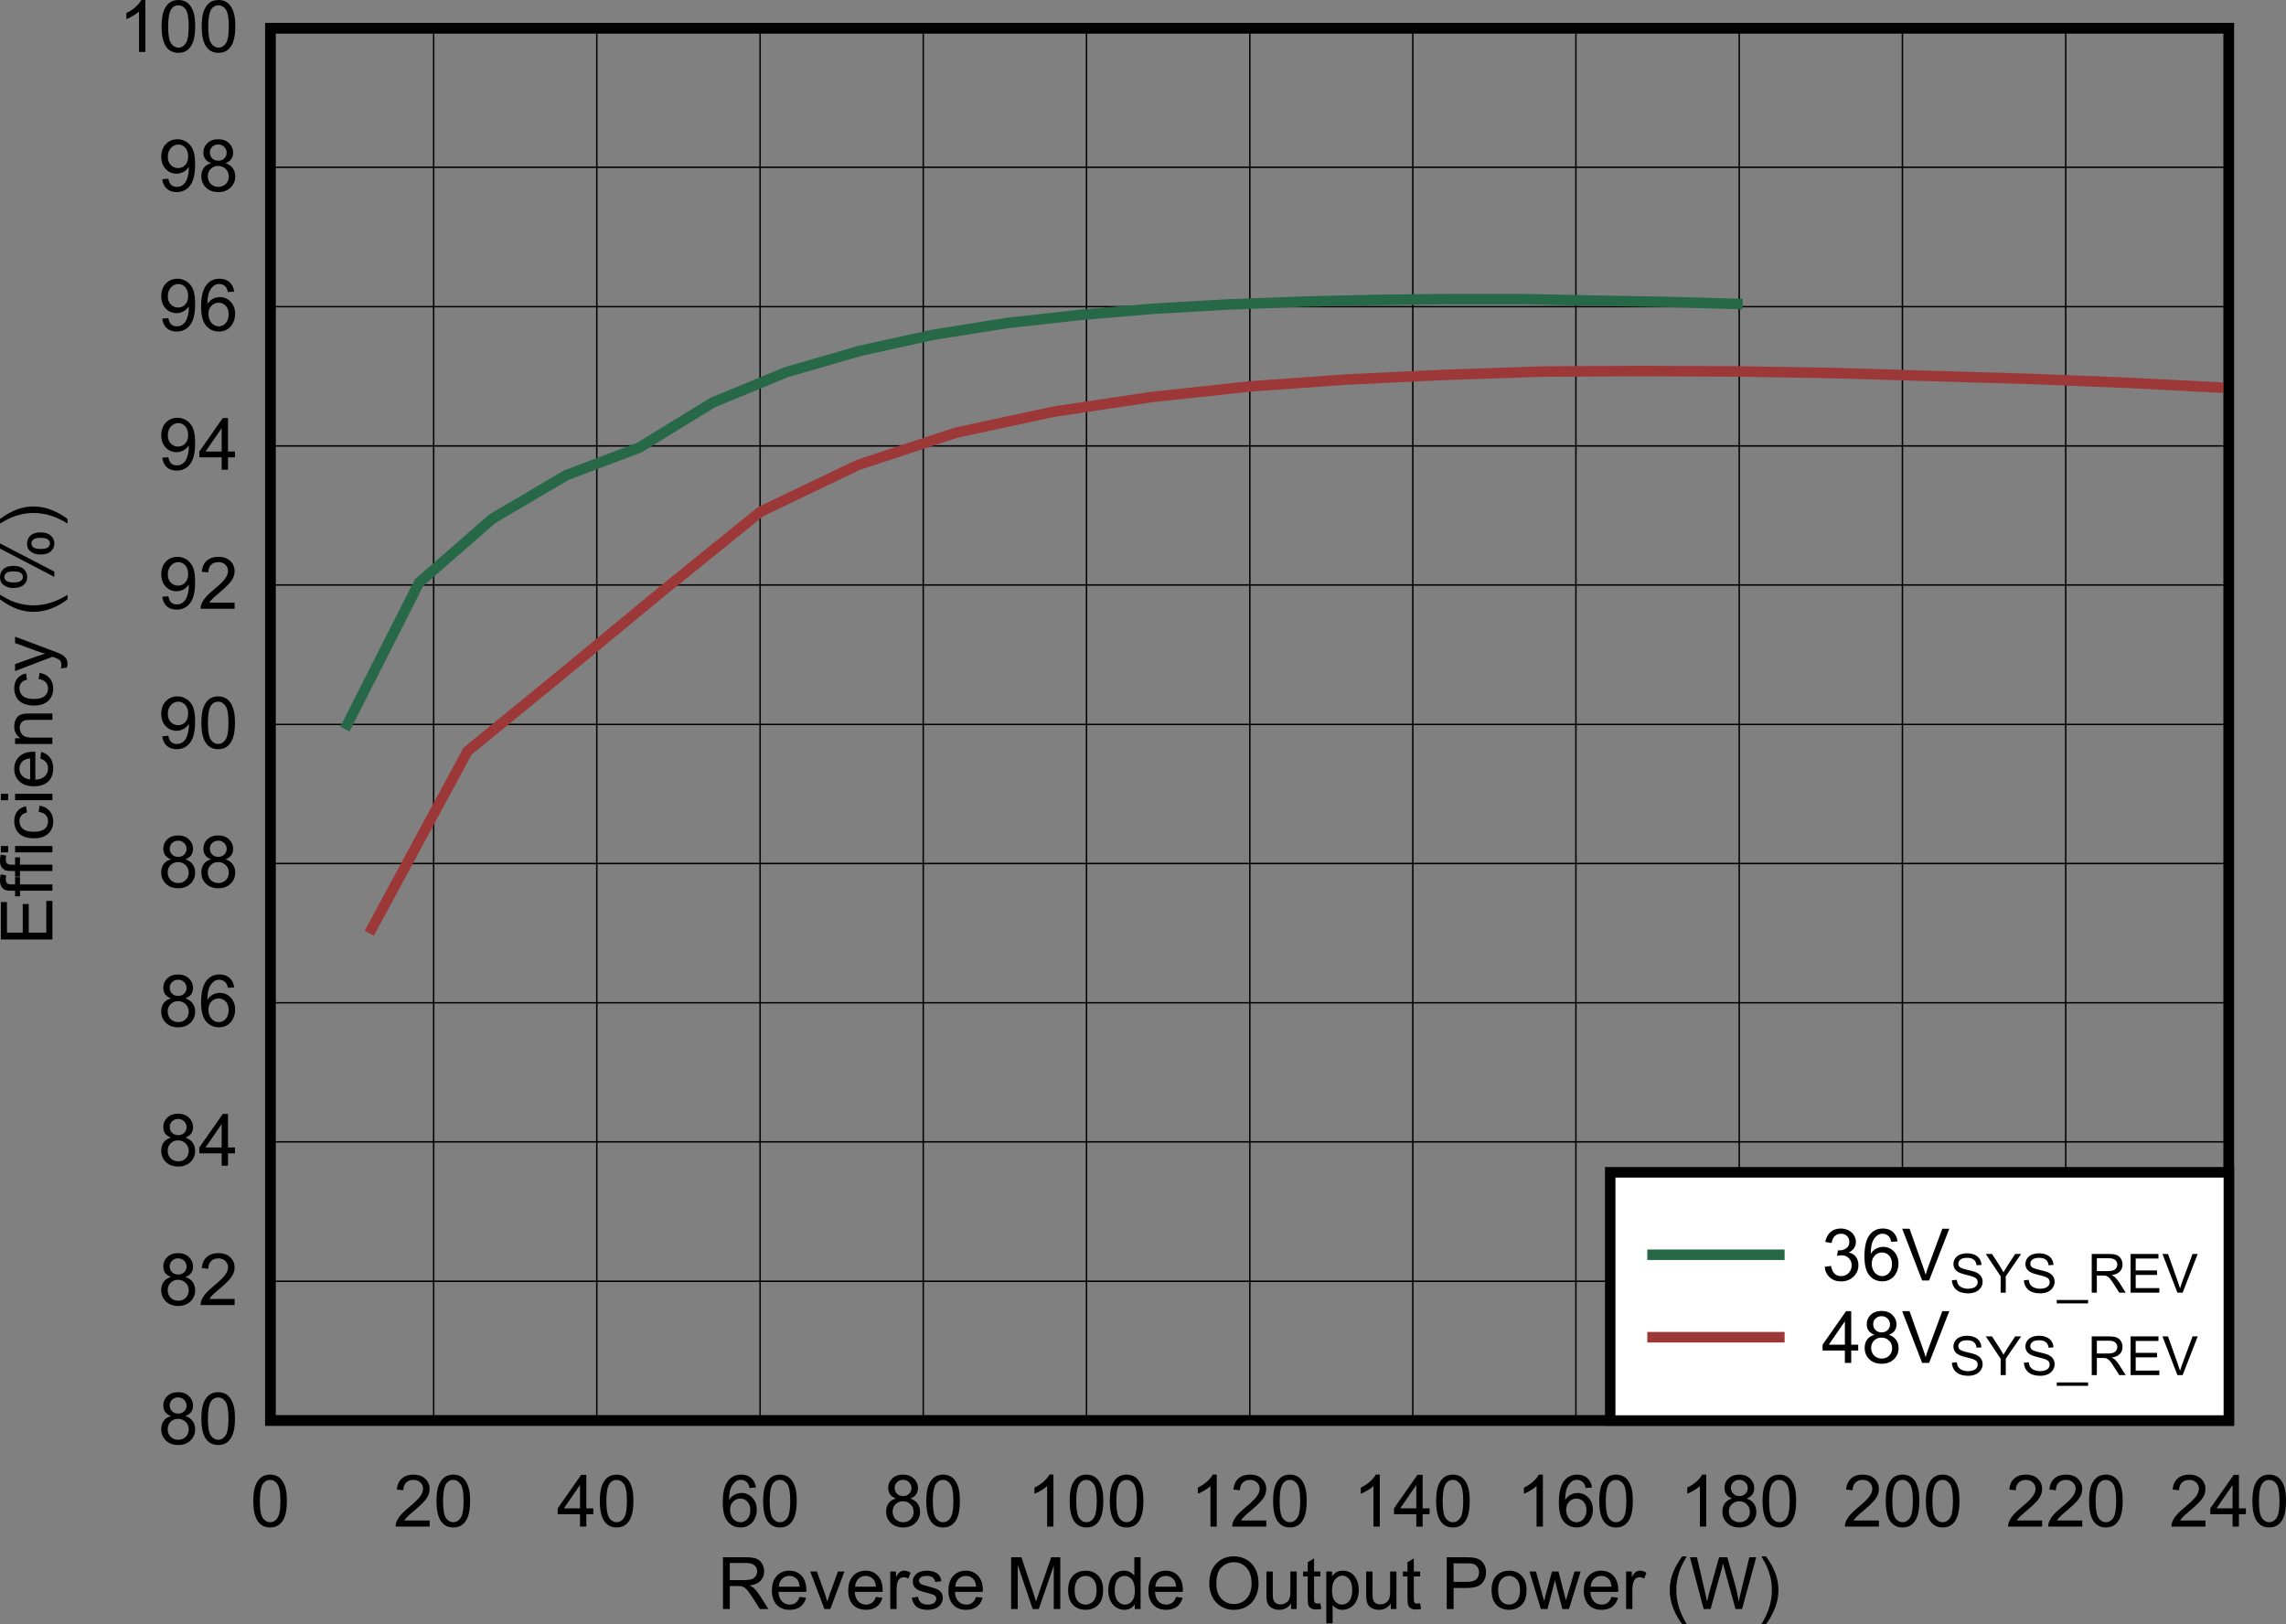 <?xml version="1.0" encoding="UTF-8" standalone="no"?>
<svg
   xmlns:dc="http://purl.org/dc/elements/1.1/"
   xmlns:cc="http://creativecommons.org/ns#"
   xmlns:rdf="http://www.w3.org/1999/02/22-rdf-syntax-ns#"
   xmlns:svg="http://www.w3.org/2000/svg"
   xmlns="http://www.w3.org/2000/svg"
   xmlns:xlink="http://www.w3.org/1999/xlink"
   xmlns:sodipodi="http://sodipodi.sourceforge.net/DTD/sodipodi-0.dtd"
   xmlns:inkscape="http://www.inkscape.org/namespaces/inkscape"
   sodipodi:docname="Reverse_efficiency_5s=GUID-20230627-SS0I-N0X8-MXZS-FPPQF09KWX3J=1=en-us=Source.pdf"
   id="svg526"
   version="1.2"
   viewBox="0 0 649.692 461.606"
   height="461.606pt"
   width="649.692pt">
  <rect x="0" y="0" width="649.692" height="461.606" fill="#808080" stroke="none"/>
  <sodipodi:namedview
     id="namedview528"
     inkscape:window-height="480"
     inkscape:window-width="640"
     inkscape:pageshadow="2"
     inkscape:pageopacity="0"
     guidetolerance="10"
     gridtolerance="10"
     objecttolerance="10"
     borderopacity="1"
     bordercolor="#666666"
     pagecolor="#ffffff" />
  <defs
     id="defs145">
    <g
       id="g143">
      <symbol
         id="glyph0-0"
         overflow="visible">
        <path
           inkscape:connector-curvature="0"
           id="path2"
           d="M 2.562,0 V -12.844 H 12.781 V 0 Z M 2.875,-0.328 h 9.594 v -12.188 H 2.875 Z m 0,0"
           style="stroke:none" />
      </symbol>
      <symbol
         id="glyph0-1"
         overflow="visible">
        <path
           inkscape:connector-curvature="0"
           id="path5"
           d="M 1.609,0 V -14.703 H 8.094 c 1.309,0 2.305,0.133 2.984,0.391 0.676,0.262 1.219,0.73 1.625,1.406 0.402,0.668 0.609,1.41 0.609,2.219 0,1.043 -0.34,1.926 -1.016,2.641 -0.668,0.711 -1.707,1.164 -3.109,1.359 0.508,0.242 0.898,0.488 1.172,0.734 0.559,0.523 1.098,1.176 1.609,1.953 l 2.547,4 h -2.438 l -1.938,-3.062 C 9.566,-3.945 9.098,-4.617 8.734,-5.078 8.367,-5.543 8.039,-5.875 7.75,-6.062 7.469,-6.246 7.176,-6.383 6.875,-6.469 6.656,-6.508 6.293,-6.531 5.797,-6.531 h -2.25 V 0 Z m 1.938,-8.219 h 4.156 c 0.883,0 1.578,-0.086 2.078,-0.266 0.496,-0.184 0.879,-0.484 1.141,-0.891 0.258,-0.402 0.391,-0.844 0.391,-1.312 0,-0.695 -0.254,-1.27 -0.75,-1.719 -0.5,-0.445 -1.301,-0.672 -2.391,-0.672 h -4.625 z m 0,0"
           style="stroke:none" />
      </symbol>
      <symbol
         id="glyph0-2"
         overflow="visible">
        <path
           inkscape:connector-curvature="0"
           id="path8"
           d="m 8.609,-3.438 1.859,0.234 c -0.293,1.094 -0.836,1.945 -1.625,2.547 -0.793,0.594 -1.809,0.891 -3.047,0.891 -1.555,0 -2.785,-0.477 -3.688,-1.438 C 1.203,-2.16 0.75,-3.504 0.75,-5.234 c 0,-1.789 0.457,-3.18 1.375,-4.172 0.914,-0.988 2.109,-1.484 3.578,-1.484 1.414,0 2.57,0.488 3.469,1.453 0.902,0.969 1.359,2.336 1.359,4.094 0,0.105 -0.008,0.27 -0.016,0.484 H 2.609 C 2.668,-3.691 3,-2.793 3.594,-2.172 4.184,-1.555 4.926,-1.25 5.812,-1.25 6.465,-1.25 7.031,-1.422 7.5,-1.766 7.965,-2.105 8.336,-2.664 8.609,-3.438 Z M 2.703,-6.344 H 8.625 C 8.551,-7.238 8.324,-7.914 7.953,-8.375 7.379,-9.059 6.633,-9.406 5.719,-9.406 c -0.824,0 -1.52,0.277 -2.078,0.828 -0.562,0.555 -0.879,1.301 -0.938,2.234 z m 0,0"
           style="stroke:none" />
      </symbol>
      <symbol
         id="glyph0-3"
         overflow="visible">
        <path
           inkscape:connector-curvature="0"
           id="path11"
           d="M 4.297,0 0.266,-10.656 H 2.156 l 2.281,6.375 C 4.676,-3.582 4.898,-2.863 5.109,-2.125 5.273,-2.684 5.5,-3.363 5.781,-4.156 l 2.359,-6.5 h 1.844 L 5.969,0 Z m 0,0"
           style="stroke:none" />
      </symbol>
      <symbol
         id="glyph0-4"
         overflow="visible">
        <path
           inkscape:connector-curvature="0"
           id="path14"
           d="m 1.328,0 v -10.656 h 1.625 v 1.609 c 0.402,-0.746 0.781,-1.242 1.125,-1.484 0.352,-0.238 0.742,-0.359 1.172,-0.359 0.602,0 1.219,0.195 1.844,0.578 l -0.625,1.672 C 6.031,-8.898 5.59,-9.031 5.156,-9.031 c -0.398,0 -0.754,0.121 -1.062,0.359 C 3.781,-8.43 3.555,-8.102 3.422,-7.688 3.223,-7.039 3.125,-6.336 3.125,-5.578 V 0 Z m 0,0"
           style="stroke:none" />
      </symbol>
      <symbol
         id="glyph0-5"
         overflow="visible">
        <path
           inkscape:connector-curvature="0"
           id="path17"
           d="m 0.625,-3.188 1.781,-0.281 c 0.102,0.719 0.379,1.273 0.828,1.656 0.457,0.375 1.098,0.562 1.922,0.562 0.82,0 1.43,-0.164 1.828,-0.5 0.402,-0.332 0.609,-0.727 0.609,-1.188 0,-0.402 -0.18,-0.727 -0.531,-0.969 C 6.812,-4.059 6.195,-4.266 5.219,-4.516 3.906,-4.848 2.992,-5.133 2.484,-5.375 1.973,-5.621 1.582,-5.961 1.312,-6.391 1.051,-6.824 0.922,-7.305 0.922,-7.828 c 0,-0.465 0.109,-0.906 0.328,-1.312 0.215,-0.402 0.516,-0.742 0.891,-1.016 0.277,-0.207 0.66,-0.379 1.141,-0.516 0.477,-0.145 0.992,-0.219 1.547,-0.219 0.832,0 1.562,0.121 2.188,0.359 0.633,0.242 1.102,0.57 1.406,0.984 0.301,0.406 0.504,0.957 0.609,1.641 l -1.75,0.234 C 7.195,-8.211 6.961,-8.633 6.578,-8.938 6.203,-9.246 5.664,-9.406 4.969,-9.406 4.133,-9.406 3.539,-9.27 3.188,-9 c -0.344,0.273 -0.516,0.598 -0.516,0.969 0,0.23 0.07,0.441 0.219,0.625 0.145,0.199 0.375,0.363 0.688,0.484 0.176,0.062 0.703,0.215 1.578,0.453 C 6.434,-6.125 7.328,-5.84 7.828,-5.625 8.324,-5.406 8.719,-5.086 9,-4.672 c 0.289,0.418 0.438,0.934 0.438,1.547 0,0.594 -0.18,1.164 -0.531,1.703 C 8.562,-0.891 8.055,-0.477 7.391,-0.188 6.734,0.09 5.988,0.234 5.156,0.234 3.781,0.234 2.727,-0.051 2,-0.625 1.281,-1.195 0.82,-2.051 0.625,-3.188 Z m 0,0"
           style="stroke:none" />
      </symbol>
      <symbol
         id="glyph0-6"
         overflow="visible">
        <path
           inkscape:connector-curvature="0"
           id="path20"
           d=""
           style="stroke:none" />
      </symbol>
      <symbol
         id="glyph0-7"
         overflow="visible">
        <path
           inkscape:connector-curvature="0"
           id="path23"
           d="M 1.516,0 V -14.703 H 4.438 l 3.469,10.406 c 0.309,0.969 0.539,1.699 0.688,2.188 C 8.758,-2.648 9.02,-3.438 9.375,-4.469 l 3.516,-10.234 h 2.594 V 0 H 13.625 V -12.312 L 9.375,0 H 7.625 L 3.391,-12.516 V 0 Z m 0,0"
           style="stroke:none" />
      </symbol>
      <symbol
         id="glyph0-8"
         overflow="visible">
        <path
           inkscape:connector-curvature="0"
           id="path26"
           d="m 0.672,-5.328 c 0,-1.965 0.547,-3.43 1.641,-4.391 0.914,-0.777 2.031,-1.172 3.344,-1.172 1.457,0 2.645,0.48 3.562,1.438 0.926,0.961 1.391,2.285 1.391,3.969 0,1.375 -0.207,2.461 -0.609,3.25 -0.406,0.781 -1.004,1.395 -1.781,1.828 -0.781,0.426 -1.637,0.641 -2.562,0.641 -1.492,0 -2.695,-0.473 -3.609,-1.422 -0.918,-0.957 -1.375,-2.336 -1.375,-4.141 z m 1.859,0 c 0,1.367 0.289,2.387 0.875,3.062 C 3.996,-1.586 4.75,-1.25 5.656,-1.25 c 0.883,0 1.625,-0.336 2.219,-1.016 0.59,-0.684 0.891,-1.727 0.891,-3.125 0,-1.309 -0.301,-2.305 -0.891,-2.984 -0.594,-0.684 -1.336,-1.031 -2.219,-1.031 -0.906,0 -1.66,0.34 -2.25,1.016 -0.586,0.68 -0.875,1.699 -0.875,3.062 z m 0,0"
           style="stroke:none" />
      </symbol>
      <symbol
         id="glyph0-9"
         overflow="visible">
        <path
           inkscape:connector-curvature="0"
           id="path29"
           d="m 8.234,0 v -1.344 c -0.68,1.055 -1.668,1.578 -2.969,1.578 -0.844,0 -1.621,-0.23 -2.328,-0.688 -0.711,-0.465 -1.262,-1.125 -1.656,-1.969 C 0.895,-3.262 0.703,-4.227 0.703,-5.312 c 0,-1.059 0.172,-2.023 0.516,-2.891 0.352,-0.871 0.883,-1.539 1.594,-2 0.707,-0.457 1.5,-0.688 2.375,-0.688 0.633,0 1.203,0.137 1.703,0.406 0.496,0.273 0.906,0.621 1.219,1.047 v -5.266 h 1.781 V 0 Z m -5.688,-5.312 c 0,1.367 0.285,2.387 0.859,3.062 0.57,0.668 1.25,1 2.031,1 0.777,0 1.445,-0.32 2,-0.969 0.551,-0.645 0.828,-1.629 0.828,-2.953 0,-1.457 -0.285,-2.523 -0.844,-3.203 -0.562,-0.684 -1.254,-1.031 -2.062,-1.031 -0.805,0 -1.477,0.332 -2.016,0.984 -0.531,0.656 -0.797,1.695 -0.797,3.109 z m 0,0"
           style="stroke:none" />
      </symbol>
      <symbol
         id="glyph0-10"
         overflow="visible">
        <path
           inkscape:connector-curvature="0"
           id="path32"
           d="m 0.984,-7.156 c 0,-2.445 0.648,-4.359 1.953,-5.734 1.309,-1.383 3,-2.078 5.062,-2.078 1.352,0 2.57,0.332 3.656,0.984 1.082,0.648 1.906,1.551 2.469,2.703 0.57,1.156 0.859,2.477 0.859,3.953 0,1.492 -0.305,2.824 -0.906,4 -0.594,1.18 -1.445,2.07 -2.547,2.672 C 10.438,-0.051 9.254,0.25 7.984,0.25 c -1.375,0 -2.605,-0.332 -3.688,-1 C 3.211,-1.414 2.387,-2.328 1.828,-3.484 1.266,-4.648 0.984,-5.875 0.984,-7.156 Z m 2,0.016 c 0,1.781 0.473,3.184 1.422,4.203 0.945,1.012 2.141,1.516 3.578,1.516 1.457,0 2.656,-0.508 3.594,-1.531 C 12.523,-3.98 13,-5.445 13,-7.344 c 0,-1.195 -0.207,-2.238 -0.609,-3.125 -0.406,-0.895 -1.004,-1.586 -1.781,-2.078 -0.773,-0.496 -1.637,-0.75 -2.594,-0.75 -1.375,0 -2.559,0.477 -3.547,1.422 -0.992,0.949 -1.484,2.527 -1.484,4.734 z m 0,0"
           style="stroke:none" />
      </symbol>
      <symbol
         id="glyph0-11"
         overflow="visible">
        <path
           inkscape:connector-curvature="0"
           id="path35"
           d="M 8.297,0 V -1.562 C 7.473,-0.363 6.352,0.234 4.938,0.234 4.312,0.234 3.723,0.113 3.172,-0.125 2.629,-0.363 2.227,-0.664 1.969,-1.031 1.707,-1.395 1.523,-1.844 1.422,-2.375 1.348,-2.727 1.312,-3.285 1.312,-4.047 V -10.656 H 3.109 V -4.75 c 0,0.949 0.035,1.586 0.109,1.906 0.113,0.48 0.352,0.855 0.719,1.125 0.363,0.273 0.816,0.406 1.359,0.406 0.539,0 1.047,-0.133 1.516,-0.406 0.465,-0.277 0.801,-0.66 1,-1.141 0.195,-0.477 0.297,-1.176 0.297,-2.094 V -10.656 H 9.906 V 0 Z m 0,0"
           style="stroke:none" />
      </symbol>
      <symbol
         id="glyph0-12"
         overflow="visible">
        <path
           inkscape:connector-curvature="0"
           id="path38"
           d="m 5.266,-1.609 0.266,1.594 c -0.5,0.102 -0.957,0.156 -1.359,0.156 -0.648,0 -1.152,-0.105 -1.516,-0.312 C 2.301,-0.379 2.043,-0.648 1.891,-0.984 1.742,-1.324 1.672,-2.039 1.672,-3.125 V -9.25 h -1.312 v -1.406 h 1.312 v -2.641 L 3.469,-14.375 v 3.719 H 5.266 V -9.25 H 3.469 v 6.234 c 0,0.512 0.031,0.84 0.094,0.984 0.059,0.148 0.16,0.27 0.297,0.359 0.145,0.086 0.352,0.125 0.625,0.125 0.195,0 0.457,-0.02 0.781,-0.062 z m 0,0"
           style="stroke:none" />
      </symbol>
      <symbol
         id="glyph0-13"
         overflow="visible">
        <path
           inkscape:connector-curvature="0"
           id="path41"
           d="M 1.344,4.078 V -10.656 h 1.641 v 1.391 c 0.383,-0.539 0.816,-0.945 1.297,-1.219 0.488,-0.27 1.082,-0.406 1.781,-0.406 0.902,0 1.703,0.238 2.391,0.703 0.695,0.469 1.223,1.133 1.578,1.984 0.352,0.844 0.531,1.777 0.531,2.797 0,1.094 -0.199,2.082 -0.594,2.953 -0.387,0.867 -0.957,1.535 -1.703,2 -0.742,0.457 -1.52,0.688 -2.328,0.688 -0.605,0 -1.148,-0.129 -1.625,-0.375 -0.469,-0.246 -0.863,-0.57 -1.172,-0.969 v 5.188 z m 1.625,-9.344 c 0,1.375 0.273,2.395 0.828,3.047 C 4.355,-1.57 5.031,-1.25 5.812,-1.25 c 0.801,0 1.484,-0.336 2.047,-1.016 0.57,-0.676 0.859,-1.727 0.859,-3.156 0,-1.352 -0.285,-2.367 -0.844,-3.047 -0.555,-0.676 -1.215,-1.016 -1.984,-1.016 -0.762,0 -1.441,0.363 -2.031,1.078 -0.594,0.719 -0.891,1.77 -0.891,3.141 z m 0,0"
           style="stroke:none" />
      </symbol>
      <symbol
         id="glyph0-14"
         overflow="visible">
        <path
           inkscape:connector-curvature="0"
           id="path44"
           d="M 1.578,0 V -14.703 H 7.094 c 0.977,0 1.723,0.051 2.234,0.141 0.715,0.117 1.316,0.348 1.797,0.688 0.488,0.336 0.879,0.809 1.172,1.422 0.301,0.605 0.453,1.273 0.453,2 0,1.25 -0.398,2.309 -1.188,3.172 -0.793,0.867 -2.227,1.297 -4.297,1.297 h -3.75 V 0 Z m 1.938,-7.719 h 3.781 c 1.246,0 2.133,-0.234 2.656,-0.703 0.527,-0.465 0.797,-1.125 0.797,-1.969 0,-0.613 -0.16,-1.141 -0.469,-1.578 -0.305,-0.434 -0.711,-0.727 -1.219,-0.875 -0.324,-0.082 -0.926,-0.125 -1.797,-0.125 h -3.75 z m 0,0"
           style="stroke:none" />
      </symbol>
      <symbol
         id="glyph0-15"
         overflow="visible">
        <path
           inkscape:connector-curvature="0"
           id="path47"
           d="m 3.312,0 -3.25,-10.656 h 1.859 l 1.688,6.156 0.625,2.281 C 4.262,-2.332 4.445,-3.066 4.781,-4.422 l 1.688,-6.234 H 8.312 l 1.594,6.188 0.531,2.031 0.609,-2.062 1.812,-6.156 h 1.75 L 11.297,0 h -1.875 L 7.734,-6.375 7.328,-8.203 5.188,0 Z m 0,0"
           style="stroke:none" />
      </symbol>
      <symbol
         id="glyph0-16"
         overflow="visible">
        <path
           inkscape:connector-curvature="0"
           id="path50"
           d="M 4.781,4.328 C 3.789,3.066 2.949,1.59 2.266,-0.094 c -0.688,-1.684 -1.031,-3.43 -1.031,-5.234 0,-1.59 0.254,-3.117 0.766,-4.578 0.602,-1.684 1.531,-3.367 2.781,-5.047 h 1.297 c -0.812,1.387 -1.352,2.379 -1.609,2.969 -0.406,0.93 -0.727,1.895 -0.953,2.891 -0.281,1.25 -0.422,2.512 -0.422,3.781 0,3.219 0.992,6.43 2.984,9.641 z m 0,0"
           style="stroke:none" />
      </symbol>
      <symbol
         id="glyph0-17"
         overflow="visible">
        <path
           inkscape:connector-curvature="0"
           id="path53"
           d="M 4.141,0 0.25,-14.703 H 2.234 L 4.469,-5.062 c 0.238,1.012 0.441,2.012 0.609,3 C 5.449,-3.633 5.676,-4.539 5.75,-4.781 l 2.781,-9.922 h 2.328 l 2.109,7.438 c 0.52,1.844 0.895,3.582 1.125,5.203 0.184,-0.926 0.43,-1.988 0.734,-3.188 L 17.125,-14.703 h 1.953 L 15.062,0 h -1.875 L 10.109,-11.203 C 9.848,-12.137 9.691,-12.719 9.641,-12.938 9.492,-12.258 9.352,-11.68 9.219,-11.203 L 6.109,0 Z m 0,0"
           style="stroke:none" />
      </symbol>
      <symbol
         id="glyph0-18"
         overflow="visible">
        <path
           inkscape:connector-curvature="0"
           id="path56"
           d="M 2.531,4.328 H 1.234 C 3.223,1.117 4.219,-2.094 4.219,-5.312 c 0,-1.258 -0.145,-2.508 -0.422,-3.75 -0.23,-0.996 -0.551,-1.961 -0.953,-2.891 -0.262,-0.602 -0.801,-1.602 -1.609,-3 H 2.531 c 1.246,1.68 2.172,3.363 2.766,5.047 0.52,1.461 0.781,2.988 0.781,4.578 0,1.805 -0.352,3.551 -1.047,5.234 -0.688,1.684 -1.523,3.16 -2.5,4.422 z m 0,0"
           style="stroke:none" />
      </symbol>
      <symbol
         id="glyph0-19"
         overflow="visible">
        <path
           inkscape:connector-curvature="0"
           id="path59"
           d="m 0.844,-7.25 c 0,-1.738 0.176,-3.141 0.531,-4.203 0.363,-1.059 0.895,-1.879 1.594,-2.453 0.707,-0.57 1.594,-0.859 2.656,-0.859 0.777,0 1.469,0.164 2.062,0.484 0.59,0.312 1.082,0.773 1.469,1.375 0.383,0.594 0.688,1.324 0.906,2.188 0.215,0.855 0.328,2.012 0.328,3.469 0,1.719 -0.18,3.113 -0.531,4.172 -0.344,1.062 -0.871,1.887 -1.578,2.469 C 7.582,-0.035 6.695,0.25 5.625,0.25 4.207,0.25 3.098,-0.258 2.297,-1.281 1.328,-2.496 0.844,-4.488 0.844,-7.25 Z m 1.859,0 c 0,2.418 0.281,4.027 0.844,4.828 0.559,0.793 1.254,1.188 2.078,1.188 0.82,0 1.516,-0.398 2.078,-1.203 0.559,-0.801 0.844,-2.406 0.844,-4.812 0,-2.426 -0.285,-4.035 -0.844,-4.828 -0.562,-0.789 -1.262,-1.188 -2.094,-1.188 -0.836,0 -1.496,0.352 -1.984,1.047 -0.617,0.898 -0.922,2.555 -0.922,4.969 z m 0,0"
           style="stroke:none" />
      </symbol>
      <symbol
         id="glyph0-20"
         overflow="visible">
        <path
           inkscape:connector-curvature="0"
           id="path62"
           d="M 10.297,-1.734 V 0 H 0.625 c -0.023,-0.434 0.047,-0.852 0.203,-1.25 0.246,-0.664 0.645,-1.316 1.188,-1.953 0.539,-0.645 1.32,-1.391 2.344,-2.234 1.59,-1.309 2.664,-2.348 3.219,-3.109 0.559,-0.77 0.844,-1.492 0.844,-2.172 0,-0.715 -0.258,-1.32 -0.766,-1.812 -0.5,-0.488 -1.164,-0.734 -1.984,-0.734 -0.867,0 -1.559,0.262 -2.078,0.781 -0.523,0.523 -0.781,1.242 -0.781,2.156 l -1.859,-0.188 c 0.133,-1.383 0.613,-2.438 1.438,-3.156 0.82,-0.727 1.93,-1.094 3.328,-1.094 1.395,0 2.504,0.395 3.328,1.172 0.82,0.781 1.234,1.754 1.234,2.906 0,0.594 -0.121,1.18 -0.359,1.75 C 9.68,-8.375 9.277,-7.773 8.719,-7.141 8.164,-6.516 7.242,-5.652 5.953,-4.562 4.867,-3.656 4.176,-3.039 3.875,-2.719 3.57,-2.395 3.316,-2.066 3.109,-1.734 Z m 0,0"
           style="stroke:none" />
      </symbol>
      <symbol
         id="glyph0-21"
         overflow="visible">
        <path
           inkscape:connector-curvature="0"
           id="path65"
           d="m 6.609,0 v -3.516 h -6.344 v -1.656 l 6.672,-9.531 h 1.469 v 9.531 h 1.984 v 1.656 H 8.406 V 0 Z m 0,-5.172 V -11.812 L 2.031,-5.172 Z m 0,0"
           style="stroke:none" />
      </symbol>
      <symbol
         id="glyph0-22"
         overflow="visible">
        <path
           inkscape:connector-curvature="0"
           id="path68"
           d="m 10.172,-11.109 -1.781,0.141 c -0.156,-0.707 -0.387,-1.223 -0.688,-1.547 -0.48,-0.508 -1.082,-0.766 -1.797,-0.766 -0.574,0 -1.074,0.164 -1.5,0.484 -0.562,0.418 -1.012,1.023 -1.344,1.812 -0.324,0.793 -0.492,1.93 -0.5,3.406 0.426,-0.664 0.953,-1.16 1.578,-1.484 0.621,-0.32 1.281,-0.484 1.969,-0.484 1.195,0 2.219,0.449 3.062,1.344 0.84,0.887 1.266,2.027 1.266,3.422 0,0.93 -0.199,1.789 -0.594,2.578 C 9.445,-1.41 8.898,-0.801 8.203,-0.375 7.516,0.039 6.73,0.25 5.859,0.25 4.359,0.25 3.133,-0.301 2.188,-1.406 1.238,-2.508 0.766,-4.332 0.766,-6.875 c 0,-2.84 0.523,-4.91 1.578,-6.203 0.902,-1.121 2.129,-1.688 3.672,-1.688 1.152,0 2.098,0.324 2.828,0.969 0.738,0.648 1.18,1.543 1.328,2.688 z m -7.328,6.344 c 0,0.625 0.129,1.227 0.391,1.797 0.258,0.562 0.625,0.996 1.094,1.297 0.477,0.293 0.977,0.438 1.5,0.438 0.746,0 1.395,-0.305 1.938,-0.922 0.551,-0.613 0.828,-1.453 0.828,-2.516 0,-1.008 -0.273,-1.805 -0.812,-2.391 C 7.25,-7.652 6.57,-7.953 5.75,-7.953 c -0.812,0 -1.504,0.301 -2.062,0.891 -0.562,0.586 -0.844,1.352 -0.844,2.297 z m 0,0"
           style="stroke:none" />
      </symbol>
      <symbol
         id="glyph0-23"
         overflow="visible">
        <path
           inkscape:connector-curvature="0"
           id="path71"
           d="m 3.609,-7.969 c -0.742,-0.277 -1.293,-0.672 -1.656,-1.172 -0.355,-0.508 -0.531,-1.117 -0.531,-1.828 0,-1.07 0.379,-1.973 1.141,-2.703 0.77,-0.727 1.789,-1.094 3.062,-1.094 1.277,0 2.305,0.379 3.078,1.125 0.777,0.742 1.172,1.648 1.172,2.719 0,0.68 -0.18,1.273 -0.531,1.781 -0.355,0.5 -0.898,0.895 -1.625,1.172 0.895,0.293 1.578,0.77 2.047,1.422 0.465,0.656 0.703,1.441 0.703,2.344 0,1.262 -0.445,2.32 -1.328,3.172 C 8.254,-0.176 7.09,0.25 5.656,0.25 4.207,0.25 3.039,-0.176 2.156,-1.031 1.27,-1.895 0.828,-2.969 0.828,-4.25 c 0,-0.957 0.238,-1.758 0.719,-2.406 0.488,-0.645 1.176,-1.082 2.062,-1.312 z M 3.25,-11.031 c 0,0.688 0.223,1.258 0.672,1.703 0.445,0.438 1.023,0.656 1.734,0.656 0.695,0 1.266,-0.219 1.703,-0.656 0.445,-0.434 0.672,-0.973 0.672,-1.609 0,-0.652 -0.23,-1.207 -0.688,-1.656 -0.461,-0.457 -1.027,-0.688 -1.703,-0.688 -0.688,0 -1.262,0.227 -1.719,0.672 C 3.473,-12.172 3.25,-11.645 3.25,-11.031 Z M 2.672,-4.25 c 0,0.523 0.117,1.023 0.359,1.5 0.246,0.48 0.613,0.855 1.094,1.125 0.477,0.262 0.992,0.391 1.547,0.391 0.852,0 1.562,-0.273 2.125,-0.828 0.559,-0.559 0.844,-1.27 0.844,-2.125 0,-0.863 -0.293,-1.578 -0.875,-2.141 C 7.191,-6.898 6.473,-7.188 5.609,-7.188 4.766,-7.188 4.059,-6.902 3.5,-6.344 2.945,-5.789 2.672,-5.09 2.672,-4.25 Z m 0,0"
           style="stroke:none" />
      </symbol>
      <symbol
         id="glyph0-24"
         overflow="visible">
        <path
           inkscape:connector-curvature="0"
           id="path74"
           d="M 7.625,0 H 5.828 v -11.5 c -0.438,0.406 -1.012,0.82 -1.719,1.234 -0.699,0.418 -1.324,0.73 -1.875,0.938 v -1.75 c 0.996,-0.465 1.875,-1.039 2.625,-1.719 0.746,-0.676 1.285,-1.332 1.609,-1.969 H 7.625 Z m 0,0"
           style="stroke:none" />
      </symbol>
      <symbol
         id="glyph0-25"
         overflow="visible">
        <path
           inkscape:connector-curvature="0"
           id="path77"
           d="M 1.125,-3.406 2.844,-3.562 c 0.145,0.812 0.422,1.41 0.828,1.781 0.414,0.367 0.945,0.547 1.594,0.547 0.559,0 1.047,-0.125 1.453,-0.375 C 7.133,-1.867 7.477,-2.207 7.75,-2.625 8.02,-3.051 8.242,-3.625 8.422,-4.344 8.598,-5.07 8.688,-5.812 8.688,-6.562 c 0,-0.082 -0.008,-0.203 -0.016,-0.359 -0.355,0.574 -0.848,1.043 -1.469,1.406 -0.625,0.355 -1.301,0.531 -2.016,0.531 -1.219,0 -2.254,-0.441 -3.094,-1.328 -0.836,-0.883 -1.25,-2.047 -1.25,-3.484 0,-1.496 0.438,-2.703 1.312,-3.609 0.871,-0.902 1.973,-1.359 3.297,-1.359 0.945,0 1.816,0.262 2.609,0.781 0.789,0.512 1.391,1.246 1.797,2.203 0.402,0.949 0.609,2.324 0.609,4.125 0,1.887 -0.207,3.387 -0.609,4.5 C 9.461,-2.051 8.855,-1.207 8.047,-0.625 7.242,-0.039 6.305,0.25 5.234,0.25 4.086,0.25 3.148,-0.066 2.422,-0.703 1.703,-1.348 1.27,-2.25 1.125,-3.406 Z m 7.359,-6.484 c 0,-1.039 -0.277,-1.863 -0.828,-2.469 -0.555,-0.602 -1.215,-0.906 -1.984,-0.906 -0.805,0 -1.504,0.332 -2.094,0.984 -0.586,0.648 -0.875,1.496 -0.875,2.547 0,0.93 0.281,1.691 0.844,2.281 0.559,0.586 1.254,0.875 2.078,0.875 0.832,0 1.516,-0.289 2.047,-0.875 0.539,-0.59 0.812,-1.406 0.812,-2.438 z m 0,0"
           style="stroke:none" />
      </symbol>
      <symbol
         id="glyph0-26"
         overflow="visible">
        <path
           inkscape:connector-curvature="0"
           id="path80"
           d="m 0.859,-3.875 1.797,-0.25 c 0.207,1.023 0.555,1.762 1.047,2.219 0.496,0.449 1.102,0.672 1.812,0.672 0.852,0 1.566,-0.289 2.141,-0.875 0.582,-0.59 0.875,-1.32 0.875,-2.188 0,-0.832 -0.273,-1.516 -0.812,-2.047 -0.531,-0.539 -1.215,-0.812 -2.047,-0.812 -0.344,0 -0.77,0.066 -1.266,0.188 l 0.203,-1.578 c 0.113,0.012 0.207,0.016 0.281,0.016 0.77,0 1.457,-0.195 2.062,-0.594 0.613,-0.402 0.922,-1.023 0.922,-1.859 0,-0.664 -0.227,-1.211 -0.672,-1.641 -0.438,-0.434 -1.012,-0.656 -1.719,-0.656 -0.699,0 -1.285,0.227 -1.75,0.672 -0.469,0.438 -0.77,1.098 -0.891,1.969 l -1.812,-0.312 c 0.227,-1.207 0.727,-2.145 1.5,-2.812 0.777,-0.664 1.75,-1 2.906,-1 0.801,0 1.535,0.176 2.203,0.516 0.676,0.344 1.191,0.816 1.547,1.406 0.363,0.594 0.547,1.227 0.547,1.891 0,0.637 -0.176,1.223 -0.516,1.75 -0.344,0.523 -0.852,0.934 -1.516,1.234 0.871,0.199 1.551,0.617 2.031,1.25 0.477,0.637 0.719,1.43 0.719,2.375 0,1.281 -0.473,2.371 -1.406,3.266 -0.93,0.898 -2.105,1.344 -3.531,1.344 -1.293,0 -2.367,-0.383 -3.219,-1.156 C 1.453,-1.66 0.973,-2.656 0.859,-3.875 Z m 0,0"
           style="stroke:none" />
      </symbol>
      <symbol
         id="glyph0-27"
         overflow="visible">
        <path
           inkscape:connector-curvature="0"
           id="path83"
           d="M 5.766,0 0.094,-14.703 H 2.188 l 3.797,10.688 c 0.309,0.855 0.57,1.66 0.781,2.406 0.215,-0.801 0.477,-1.602 0.781,-2.406 L 11.5,-14.703 h 1.984 L 7.75,0 Z m 0,0"
           style="stroke:none" />
      </symbol>
      <symbol
         id="glyph1-0"
         overflow="visible">
        <path
           inkscape:connector-curvature="0"
           id="path86"
           d="M 0,-2.562 H -12.781 V -12.844 H 0 Z m -0.312,-0.328 v -9.625 h -12.156 v 9.625 z m 0,0"
           style="stroke:none" />
      </symbol>
      <symbol
         id="glyph1-1"
         overflow="visible">
        <path
           inkscape:connector-curvature="0"
           id="path89"
           d="m 0,-1.625 h -14.641 v -10.641 h 1.734 v 8.688 h 4.484 v -8.125 h 1.703 v 8.125 h 4.984 V -12.594 H 0 Z m 0,0"
           style="stroke:none" />
      </symbol>
      <symbol
         id="glyph1-2"
         overflow="visible">
        <path
           inkscape:connector-curvature="0"
           id="path92"
           d="m 0,-1.781 h -9.203 v 1.594 h -1.406 v -1.594 h -1.125 c -0.707,0 -1.238,-0.062 -1.594,-0.188 -0.457,-0.176 -0.832,-0.484 -1.125,-0.922 -0.289,-0.434 -0.438,-1.051 -0.438,-1.844 0,-0.508 0.066,-1.07 0.188,-1.688 l 1.562,0.266 c -0.07,0.375 -0.109,0.73 -0.109,1.062 0,0.555 0.121,0.945 0.359,1.172 0.23,0.23 0.668,0.344 1.312,0.344 h 0.969 V -5.656 h 1.406 v 2.078 H 0 Z m 0,0"
           style="stroke:none" />
      </symbol>
      <symbol
         id="glyph1-3"
         overflow="visible">
        <path
           inkscape:connector-curvature="0"
           id="path95"
           d="m -12.578,-1.359 h -2.062 v -1.812 h 2.062 z m 12.578,0 h -10.609 v -1.812 H 0 Z m 0,0"
           style="stroke:none" />
      </symbol>
      <symbol
         id="glyph1-4"
         overflow="visible">
        <path
           inkscape:connector-curvature="0"
           id="path98"
           d="m -3.891,-8.312 0.234,-1.766 c 1.219,0.188 2.176,0.684 2.859,1.484 0.688,0.805 1.031,1.789 1.031,2.953 0,1.449 -0.473,2.621 -1.422,3.516 -0.945,0.887 -2.305,1.328 -4.078,1.328 -1.145,0 -2.145,-0.191 -3,-0.578 -0.863,-0.383 -1.508,-0.961 -1.938,-1.734 -0.426,-0.777 -0.641,-1.629 -0.641,-2.547 0,-1.152 0.293,-2.098 0.875,-2.828 0.586,-0.738 1.414,-1.211 2.484,-1.422 l 0.266,1.75 c -0.715,0.168 -1.254,0.465 -1.609,0.891 -0.363,0.43 -0.547,0.941 -0.547,1.531 0,0.918 0.332,1.664 0.984,2.234 0.648,0.562 1.676,0.844 3.078,0.844 1.43,0 2.465,-0.27 3.109,-0.812 0.648,-0.551 0.969,-1.27 0.969,-2.156 0,-0.707 -0.211,-1.297 -0.641,-1.766 -0.434,-0.477 -1.109,-0.785 -2.016,-0.922 z m 0,0"
           style="stroke:none" />
      </symbol>
      <symbol
         id="glyph1-5"
         overflow="visible">
        <path
           inkscape:connector-curvature="0"
           id="path101"
           d="m -3.422,-8.641 0.234,-1.875 c 1.086,0.293 1.93,0.84 2.531,1.641 0.594,0.793 0.891,1.809 0.891,3.047 0,1.562 -0.473,2.805 -1.422,3.719 -0.957,0.906 -2.301,1.359 -4.031,1.359 -1.777,0 -3.16,-0.457 -4.141,-1.375 -0.988,-0.926 -1.484,-2.129 -1.484,-3.609 0,-1.414 0.488,-2.578 1.453,-3.484 0.961,-0.902 2.316,-1.359 4.062,-1.359 0.117,0 0.277,0.008 0.484,0.016 v 7.938 c 1.168,-0.059 2.066,-0.391 2.688,-0.984 0.617,-0.59 0.922,-1.336 0.922,-2.234 0,-0.652 -0.172,-1.219 -0.516,-1.688 -0.352,-0.465 -0.91,-0.836 -1.672,-1.109 z m -2.906,5.922 v -5.953 c -0.883,0.086 -1.551,0.316 -2,0.688 C -9.023,-7.41 -9.375,-6.664 -9.375,-5.75 c 0,0.836 0.285,1.535 0.844,2.094 0.555,0.562 1.289,0.879 2.203,0.938 z m 0,0"
           style="stroke:none" />
      </symbol>
      <symbol
         id="glyph1-6"
         overflow="visible">
        <path
           inkscape:connector-curvature="0"
           id="path104"
           d="m 0,-1.359 h -10.609 v -1.625 h 1.516 c -1.164,-0.777 -1.75,-1.91 -1.75,-3.391 0,-0.633 0.117,-1.223 0.344,-1.766 0.23,-0.539 0.535,-0.941 0.906,-1.203 0.375,-0.27 0.82,-0.457 1.328,-0.562 0.336,-0.07 0.918,-0.109 1.75,-0.109 H 0 v 1.812 h -6.453 c -0.727,0 -1.273,0.074 -1.641,0.219 -0.363,0.137 -0.648,0.383 -0.859,0.734 -0.215,0.355 -0.328,0.777 -0.328,1.266 0,0.773 0.246,1.441 0.734,2 0.48,0.555 1.398,0.828 2.75,0.828 H 0 Z m 0,0"
           style="stroke:none" />
      </symbol>
      <symbol
         id="glyph1-7"
         overflow="visible">
        <path
           inkscape:connector-curvature="0"
           id="path107"
           d="m 4.078,-1.281 -1.688,0.203 C 2.504,-1.473 2.562,-1.816 2.562,-2.109 2.562,-2.504 2.492,-2.82 2.359,-3.062 2.223,-3.309 2.035,-3.508 1.797,-3.656 1.617,-3.77 1.168,-3.957 0.453,-4.219 0.359,-4.246 0.211,-4.301 0.016,-4.375 l -10.625,4.047 V -2.281 L -4.469,-4.5 C -3.688,-4.777 -2.863,-5.035 -2,-5.266 c -0.832,-0.207 -1.641,-0.457 -2.422,-0.75 l -6.188,-2.266 v -1.812 L 0.188,-6.047 c 1.152,0.438 1.957,0.777 2.406,1.016 0.582,0.324 1.008,0.695 1.281,1.109 0.277,0.418 0.422,0.914 0.422,1.484 0,0.344 -0.074,0.73 -0.219,1.156 z m 0,0"
           style="stroke:none" />
      </symbol>
      <symbol
         id="glyph1-8"
         overflow="visible">
        <path
           inkscape:connector-curvature="0"
           id="path110"
           d=""
           style="stroke:none" />
      </symbol>
      <symbol
         id="glyph1-9"
         overflow="visible">
        <path
           inkscape:connector-curvature="0"
           id="path113"
           d="m 4.297,-4.812 c -1.25,1 -2.715,1.848 -4.391,2.531 -1.676,0.688 -3.41,1.031 -5.203,1.031 -1.59,0 -3.113,-0.254 -4.562,-0.766 -1.684,-0.602 -3.363,-1.535 -5.031,-2.797 v -1.281 c 1.387,0.805 2.379,1.336 2.969,1.594 0.918,0.418 1.879,0.742 2.875,0.969 1.242,0.293 2.492,0.438 3.75,0.438 3.211,0 6.406,-1 9.594,-3 z m 0,0"
           style="stroke:none" />
      </symbol>
      <symbol
         id="glyph1-10"
         overflow="visible">
        <path
           inkscape:connector-curvature="0"
           id="path116"
           d="m -11.125,-1.188 c -1.039,0 -1.926,-0.266 -2.656,-0.797 -0.738,-0.527 -1.109,-1.297 -1.109,-2.297 0,-0.926 0.332,-1.691 0.984,-2.297 0.656,-0.602 1.621,-0.906 2.891,-0.906 1.242,0 2.195,0.309 2.859,0.922 0.668,0.617 1,1.371 1,2.266 0,0.887 -0.328,1.629 -0.984,2.219 -0.652,0.594 -1.648,0.891 -2.984,0.891 z m -2.531,-3.141 c 0,0.449 0.195,0.824 0.578,1.125 0.387,0.293 1.098,0.438 2.125,0.438 0.949,0 1.617,-0.148 2,-0.453 0.375,-0.301 0.562,-0.672 0.562,-1.109 0,-0.457 -0.191,-0.832 -0.578,-1.125 -0.383,-0.301 -1.086,-0.453 -2.109,-0.453 -0.945,0 -1.613,0.152 -2,0.453 -0.383,0.305 -0.578,0.68 -0.578,1.125 z m 14.203,-0.016 -15.438,-8.047 v -1.469 l 15.438,8.016 z M -3.438,-10.703 c -1.051,0 -1.941,-0.266 -2.672,-0.797 -0.727,-0.527 -1.094,-1.301 -1.094,-2.312 0,-0.914 0.332,-1.676 0.984,-2.281 C -5.562,-16.695 -4.598,-17 -3.328,-17 c 1.242,0 2.199,0.309 2.875,0.922 0.664,0.605 1,1.363 1,2.266 0,0.887 -0.336,1.629 -1,2.219 -0.664,0.594 -1.66,0.891 -2.984,0.891 z m -2.531,-3.156 c 0,0.461 0.199,0.84 0.594,1.141 0.387,0.293 1.098,0.438 2.125,0.438 0.93,0 1.586,-0.148 1.969,-0.453 0.387,-0.301 0.578,-0.672 0.578,-1.109 0,-0.457 -0.191,-0.836 -0.578,-1.141 -0.383,-0.301 -1.086,-0.453 -2.109,-0.453 -0.945,0 -1.613,0.152 -2,0.453 -0.383,0.305 -0.578,0.68 -0.578,1.125 z m 0,0"
           style="stroke:none" />
      </symbol>
      <symbol
         id="glyph1-11"
         overflow="visible">
        <path
           inkscape:connector-curvature="0"
           id="path119"
           d="M 4.297,-2.531 V -1.25 c -3.188,-1.996 -6.383,-3 -9.594,-3 -1.246,0 -2.488,0.148 -3.719,0.438 -0.996,0.23 -1.957,0.551 -2.875,0.953 -0.602,0.262 -1.602,0.801 -3,1.609 v -1.281 c 1.668,-1.258 3.348,-2.191 5.031,-2.797 1.449,-0.508 2.973,-0.766 4.562,-0.766 1.793,0 3.527,0.352 5.203,1.047 1.676,0.688 3.141,1.527 4.391,2.516 z m 0,0"
           style="stroke:none" />
      </symbol>
      <symbol
         id="glyph2-0"
         overflow="visible">
        <path
           inkscape:connector-curvature="0"
           id="path122"
           d="M 1.906,0 V -9.594 H 9.562 V 0 Z m 0.25,-0.234 h 7.172 v -9.125 H 2.156 Z m 0,0"
           style="stroke:none" />
      </symbol>
      <symbol
         id="glyph2-1"
         overflow="visible">
        <path
           inkscape:connector-curvature="0"
           id="path125"
           d="m 0.688,-3.531 1.359,-0.125 C 2.117,-3.102 2.27,-2.648 2.5,-2.297 2.738,-1.941 3.109,-1.652 3.609,-1.438 4.105,-1.227 4.664,-1.125 5.281,-1.125 5.84,-1.125 6.332,-1.203 6.75,-1.359 7.176,-1.523 7.488,-1.75 7.688,-2.031 7.895,-2.32 8,-2.641 8,-2.984 8,-3.324 7.898,-3.629 7.703,-3.891 7.504,-4.148 7.176,-4.363 6.719,-4.531 6.426,-4.645 5.773,-4.82 4.766,-5.062 3.766,-5.309 3.059,-5.547 2.656,-5.766 2.133,-6.035 1.742,-6.375 1.484,-6.781 c -0.25,-0.402 -0.375,-0.863 -0.375,-1.375 0,-0.551 0.156,-1.066 0.469,-1.547 0.309,-0.488 0.77,-0.859 1.375,-1.109 0.602,-0.246 1.27,-0.375 2,-0.375 0.809,0 1.523,0.137 2.141,0.406 0.621,0.262 1.102,0.648 1.438,1.156 0.332,0.512 0.516,1.09 0.547,1.734 L 7.688,-7.797 C 7.613,-8.48 7.355,-9.004 6.922,-9.359 6.492,-9.723 5.855,-9.906 5.016,-9.906 c -0.875,0 -1.52,0.164 -1.922,0.484 C 2.695,-9.098 2.5,-8.707 2.5,-8.25 c 0,0.398 0.141,0.723 0.422,0.969 0.277,0.262 1.008,0.527 2.188,0.797 1.176,0.262 1.984,0.492 2.422,0.688 0.645,0.305 1.117,0.684 1.422,1.141 0.301,0.449 0.453,0.965 0.453,1.547 0,0.586 -0.168,1.137 -0.5,1.656 -0.336,0.523 -0.816,0.93 -1.438,1.219 C 6.844,0.043 6.137,0.188 5.359,0.188 4.367,0.188 3.535,0.039 2.859,-0.25 2.191,-0.539 1.664,-0.977 1.281,-1.562 0.906,-2.145 0.707,-2.801 0.688,-3.531 Z m 0,0"
           style="stroke:none" />
      </symbol>
      <symbol
         id="glyph2-2"
         overflow="visible">
        <path
           inkscape:connector-curvature="0"
           id="path128"
           d="M 4.266,0 V -4.656 L 0.047,-11 H 1.812 l 2.156,3.312 c 0.395,0.625 0.766,1.254 1.109,1.875 C 5.41,-6.395 5.812,-7.047 6.281,-7.766 L 8.391,-11 h 1.688 L 5.719,-4.656 V 0 Z m 0,0"
           style="stroke:none" />
      </symbol>
      <symbol
         id="glyph2-3"
         overflow="visible">
        <path
           inkscape:connector-curvature="0"
           id="path131"
           d="m -0.234,3.047 v -0.969 h 8.906 v 0.969 z m 0,0"
           style="stroke:none" />
      </symbol>
      <symbol
         id="glyph2-4"
         overflow="visible">
        <path
           inkscape:connector-curvature="0"
           id="path134"
           d="M 1.203,0 V -11 H 6.062 c 0.965,0 1.707,0.102 2.219,0.297 0.508,0.199 0.914,0.551 1.219,1.047 0.301,0.5 0.453,1.055 0.453,1.656 0,0.781 -0.254,1.445 -0.75,1.984 C 8.703,-5.484 7.926,-5.145 6.875,-5 7.258,-4.812 7.551,-4.629 7.75,-4.453 8.164,-4.066 8.566,-3.582 8.953,-3 l 1.906,3 H 9.031 L 7.578,-2.281 C 7.16,-2.945 6.809,-3.453 6.531,-3.797 6.258,-4.148 6.012,-4.395 5.797,-4.531 5.578,-4.676 5.355,-4.773 5.141,-4.828 4.973,-4.855 4.699,-4.875 4.328,-4.875 H 2.656 V 0 Z M 2.656,-6.141 h 3.109 c 0.664,0 1.18,-0.066 1.547,-0.203 C 7.684,-6.488 7.973,-6.711 8.172,-7.016 8.367,-7.316 8.469,-7.645 8.469,-8 c 0,-0.52 -0.195,-0.945 -0.578,-1.281 -0.375,-0.332 -0.965,-0.5 -1.766,-0.5 H 2.656 Z m 0,0"
           style="stroke:none" />
      </symbol>
      <symbol
         id="glyph2-5"
         overflow="visible">
        <path
           inkscape:connector-curvature="0"
           id="path137"
           d="M 1.203,0 V -11 H 9.125 v 1.297 H 2.656 v 3.375 h 6.062 v 1.281 h -6.062 v 3.75 H 9.375 V 0 Z m 0,0"
           style="stroke:none" />
      </symbol>
      <symbol
         id="glyph2-6"
         overflow="visible">
        <path
           inkscape:connector-curvature="0"
           id="path140"
           d="m 4.312,0 -4.25,-11 h 1.578 l 2.844,8 C 4.711,-2.363 4.906,-1.762 5.062,-1.203 5.227,-1.805 5.422,-2.406 5.641,-3 l 2.969,-8 h 1.469 L 5.797,0 Z m 0,0"
           style="stroke:none" />
      </symbol>
    </g>
  </defs>
  <g
     transform="translate(-63.369,-78.492)"
     id="surface1">
    <g
       id="g153"
       style="fill:#000000;fill-opacity:1">
      <use
         height="100%"
         width="100%"
         id="use147"
         y="535.77"
         x="267.235"
         xlink:href="#glyph0-1" />
      <use
         height="100%"
         width="100%"
         id="use149"
         y="535.77"
         x="282.005"
         xlink:href="#glyph0-2" />
      <use
         height="100%"
         width="100%"
         id="use151"
         y="535.77"
         x="293.379"
         xlink:href="#glyph0-3" />
    </g>
    <g
       id="g161"
       style="fill:#000000;fill-opacity:1">
      <use
         height="100%"
         width="100%"
         id="use155"
         y="535.77"
         x="303.689"
         xlink:href="#glyph0-2" />
      <use
         height="100%"
         width="100%"
         id="use157"
         y="535.77"
         x="315.062"
         xlink:href="#glyph0-4" />
      <use
         height="100%"
         width="100%"
         id="use159"
         y="535.77"
         x="321.874"
         xlink:href="#glyph0-5" />
    </g>
    <g
       id="g183"
       style="fill:#000000;fill-opacity:1">
      <use
         height="100%"
         width="100%"
         id="use163"
         y="535.77"
         x="332.164"
         xlink:href="#glyph0-2" />
      <use
         height="100%"
         width="100%"
         id="use165"
         y="535.77"
         x="343.537"
         xlink:href="#glyph0-6" />
      <use
         height="100%"
         width="100%"
         id="use167"
         y="535.77"
         x="349.224"
         xlink:href="#glyph0-7" />
      <use
         height="100%"
         width="100%"
         id="use169"
         y="535.77"
         x="366.264"
         xlink:href="#glyph0-8" />
      <use
         height="100%"
         width="100%"
         id="use171"
         y="535.77"
         x="377.638"
         xlink:href="#glyph0-9" />
      <use
         height="100%"
         width="100%"
         id="use173"
         y="535.77"
         x="389.012"
         xlink:href="#glyph0-2" />
      <use
         height="100%"
         width="100%"
         id="use175"
         y="535.77"
         x="400.385"
         xlink:href="#glyph0-6" />
      <use
         height="100%"
         width="100%"
         id="use177"
         y="535.77"
         x="406.072"
         xlink:href="#glyph0-10" />
      <use
         height="100%"
         width="100%"
         id="use179"
         y="535.77"
         x="421.987"
         xlink:href="#glyph0-11" />
      <use
         height="100%"
         width="100%"
         id="use181"
         y="535.77"
         x="433.361"
         xlink:href="#glyph0-12" />
    </g>
    <g
       id="g193"
       style="fill:#000000;fill-opacity:1">
      <use
         height="100%"
         width="100%"
         id="use185"
         y="535.77"
         x="438.966"
         xlink:href="#glyph0-13" />
      <use
         height="100%"
         width="100%"
         id="use187"
         y="535.77"
         x="450.34"
         xlink:href="#glyph0-11" />
      <use
         height="100%"
         width="100%"
         id="use189"
         y="535.77"
         x="461.713"
         xlink:href="#glyph0-12" />
      <use
         height="100%"
         width="100%"
         id="use191"
         y="535.77"
         x="467.4"
         xlink:href="#glyph0-6" />
    </g>
    <g
       id="g203"
       style="fill:#000000;fill-opacity:1">
      <use
         height="100%"
         width="100%"
         id="use195"
         y="535.77"
         x="472.964"
         xlink:href="#glyph0-14" />
      <use
         height="100%"
         width="100%"
         id="use197"
         y="535.77"
         x="486.609"
         xlink:href="#glyph0-8" />
      <use
         height="100%"
         width="100%"
         id="use199"
         y="535.77"
         x="497.982"
         xlink:href="#glyph0-15" />
      <use
         height="100%"
         width="100%"
         id="use201"
         y="535.77"
         x="512.752"
         xlink:href="#glyph0-2" />
    </g>
    <g
       id="g211"
       style="fill:#000000;fill-opacity:1">
      <use
         height="100%"
         width="100%"
         id="use205"
         y="535.77"
         x="524.187"
         xlink:href="#glyph0-4" />
      <use
         height="100%"
         width="100%"
         id="use207"
         y="535.77"
         x="530.999"
         xlink:href="#glyph0-6" />
      <use
         height="100%"
         width="100%"
         id="use209"
         y="535.77"
         x="536.686"
         xlink:href="#glyph0-16" />
    </g>
    <g
       id="g217"
       style="fill:#000000;fill-opacity:1">
      <use
         height="100%"
         width="100%"
         id="use213"
         y="535.77"
         x="543.416"
         xlink:href="#glyph0-17" />
      <use
         height="100%"
         width="100%"
         id="use215"
         y="535.77"
         x="562.727"
         xlink:href="#glyph0-18" />
    </g>
    <g
       id="g223"
       style="fill:#000000;fill-opacity:1">
      <use
         height="100%"
         width="100%"
         id="use219"
         y="347.119"
         x="78.259"
         xlink:href="#glyph1-1" />
      <use
         height="100%"
         width="100%"
         id="use221"
         y="333.417"
         x="78.259"
         xlink:href="#glyph1-2" />
    </g>
    <g
       id="g237"
       style="fill:#000000;fill-opacity:1">
      <use
         height="100%"
         width="100%"
         id="use225"
         y="327.808"
         x="78.259"
         xlink:href="#glyph1-2" />
      <use
         height="100%"
         width="100%"
         id="use227"
         y="322.097"
         x="78.259"
         xlink:href="#glyph1-3" />
      <use
         height="100%"
         width="100%"
         id="use229"
         y="317.537"
         x="78.259"
         xlink:href="#glyph1-4" />
      <use
         height="100%"
         width="100%"
         id="use231"
         y="307.266"
         x="78.259"
         xlink:href="#glyph1-3" />
      <use
         height="100%"
         width="100%"
         id="use233"
         y="302.705"
         x="78.259"
         xlink:href="#glyph1-5" />
      <use
         height="100%"
         width="100%"
         id="use235"
         y="291.283"
         x="78.259"
         xlink:href="#glyph1-6" />
    </g>
    <g
       id="g245"
       style="fill:#000000;fill-opacity:1">
      <use
         height="100%"
         width="100%"
         id="use239"
         y="279.8"
         x="78.259"
         xlink:href="#glyph1-4" />
      <use
         height="100%"
         width="100%"
         id="use241"
         y="269.528"
         x="78.259"
         xlink:href="#glyph1-7" />
      <use
         height="100%"
         width="100%"
         id="use243"
         y="259.257"
         x="78.259"
         xlink:href="#glyph1-8" />
    </g>
    <g
       id="g253"
       style="fill:#000000;fill-opacity:1">
      <use
         height="100%"
         width="100%"
         id="use247"
         y="253.628"
         x="78.259"
         xlink:href="#glyph1-9" />
      <use
         height="100%"
         width="100%"
         id="use249"
         y="246.788"
         x="78.259"
         xlink:href="#glyph1-10" />
      <use
         height="100%"
         width="100%"
         id="use251"
         y="228.525"
         x="78.259"
         xlink:href="#glyph1-11" />
    </g>
    <path
       inkscape:connector-curvature="0"
       id="path255"
       transform="matrix(2.919,0,-2.00164e-8,-2.932,50.4,549.618)"
       d="M 30.766,22.993 H 221.446 V 157.952 H 30.766 Z m 0,0"
       style="fill:none;stroke:#000000;stroke-width:1.018;stroke-linecap:round;stroke-linejoin:miter;stroke-miterlimit:10;stroke-opacity:1" />
    <g
       id="g259"
       style="fill:#000000;fill-opacity:1">
      <use
         height="100%"
         width="100%"
         id="use257"
         y="512.343"
         x="134.515"
         xlink:href="#glyph0-19" />
    </g>
    <path
       inkscape:connector-curvature="0"
       id="path261"
       transform="matrix(2.919,0,-2.00164e-8,-2.932,50.4,549.618)"
       d="m 46.666,157.95 -10e-7,-134.974"
       style="fill:none;stroke:#000000;stroke-width:0.14;stroke-linecap:butt;stroke-linejoin:round;stroke-miterlimit:10;stroke-opacity:1" />
    <g
       id="g267"
       style="fill:#000000;fill-opacity:1">
      <use
         height="100%"
         width="100%"
         id="use263"
         y="512.343"
         x="175.183"
         xlink:href="#glyph0-20" />
      <use
         height="100%"
         width="100%"
         id="use265"
         y="512.343"
         x="186.58"
         xlink:href="#glyph0-19" />
    </g>
    <path
       inkscape:connector-curvature="0"
       id="path269"
       transform="matrix(2.919,0,-2.00164e-8,-2.932,50.4,549.618)"
       d="M 62.549,157.95 V 22.976"
       style="fill:none;stroke:#000000;stroke-width:0.14;stroke-linecap:butt;stroke-linejoin:round;stroke-miterlimit:10;stroke-opacity:1" />
    <g
       id="g275"
       style="fill:#000000;fill-opacity:1">
      <use
         height="100%"
         width="100%"
         id="use271"
         y="512.343"
         x="221.599"
         xlink:href="#glyph0-21" />
      <use
         height="100%"
         width="100%"
         id="use273"
         y="512.343"
         x="232.996"
         xlink:href="#glyph0-19" />
    </g>
    <path
       inkscape:connector-curvature="0"
       id="path277"
       transform="matrix(2.919,0,-2.00164e-8,-2.932,50.4,549.618)"
       d="m 78.449,157.95 -10e-7,-134.974"
       style="fill:none;stroke:#000000;stroke-width:0.14;stroke-linecap:butt;stroke-linejoin:round;stroke-miterlimit:10;stroke-opacity:1" />
    <g
       id="g283"
       style="fill:#000000;fill-opacity:1">
      <use
         height="100%"
         width="100%"
         id="use279"
         y="512.343"
         x="268.015"
         xlink:href="#glyph0-22" />
      <use
         height="100%"
         width="100%"
         id="use281"
         y="512.343"
         x="279.412"
         xlink:href="#glyph0-19" />
    </g>
    <path
       inkscape:connector-curvature="0"
       id="path285"
       transform="matrix(2.919,0,-2.00164e-8,-2.932,50.4,549.618)"
       d="M 94.333,157.95 V 22.976"
       style="fill:none;stroke:#000000;stroke-width:0.14;stroke-linecap:butt;stroke-linejoin:round;stroke-miterlimit:10;stroke-opacity:1" />
    <g
       id="g291"
       style="fill:#000000;fill-opacity:1">
      <use
         height="100%"
         width="100%"
         id="use287"
         y="512.343"
         x="314.384"
         xlink:href="#glyph0-23" />
      <use
         height="100%"
         width="100%"
         id="use289"
         y="512.343"
         x="325.781"
         xlink:href="#glyph0-19" />
    </g>
    <path
       inkscape:connector-curvature="0"
       id="path293"
       transform="matrix(2.919,0,-2.00164e-8,-2.932,50.4,549.618)"
       d="M 110.23,157.95 V 22.976"
       style="fill:none;stroke:#000000;stroke-width:0.14;stroke-linecap:butt;stroke-linejoin:round;stroke-miterlimit:10;stroke-opacity:1" />
    <g
       id="g301"
       style="fill:#000000;fill-opacity:1">
      <use
         height="100%"
         width="100%"
         id="use295"
         y="512.343"
         x="355.14"
         xlink:href="#glyph0-24" />
      <use
         height="100%"
         width="100%"
         id="use297"
         y="512.343"
         x="366.537"
         xlink:href="#glyph0-19" />
      <use
         height="100%"
         width="100%"
         id="use299"
         y="512.343"
         x="377.934"
         xlink:href="#glyph0-19" />
    </g>
    <path
       inkscape:connector-curvature="0"
       id="path303"
       transform="matrix(2.919,0,-2.00164e-8,-2.932,50.4,549.618)"
       d="M 126.131,157.95 V 22.976"
       style="fill:none;stroke:#000000;stroke-width:0.14;stroke-linecap:butt;stroke-linejoin:round;stroke-miterlimit:10;stroke-opacity:1" />
    <g
       id="g311"
       style="fill:#000000;fill-opacity:1">
      <use
         height="100%"
         width="100%"
         id="use305"
         y="512.343"
         x="401.556"
         xlink:href="#glyph0-24" />
      <use
         height="100%"
         width="100%"
         id="use307"
         y="512.343"
         x="412.953"
         xlink:href="#glyph0-20" />
      <use
         height="100%"
         width="100%"
         id="use309"
         y="512.343"
         x="424.35"
         xlink:href="#glyph0-19" />
    </g>
    <path
       inkscape:connector-curvature="0"
       id="path313"
       transform="matrix(2.919,0,-2.00164e-8,-2.932,50.4,549.618)"
       d="M 142,157.95 V 22.976"
       style="fill:none;stroke:#000000;stroke-width:0.14;stroke-linecap:butt;stroke-linejoin:round;stroke-miterlimit:10;stroke-opacity:1" />
    <g
       id="g321"
       style="fill:#000000;fill-opacity:1">
      <use
         height="100%"
         width="100%"
         id="use315"
         y="512.343"
         x="447.884"
         xlink:href="#glyph0-24" />
      <use
         height="100%"
         width="100%"
         id="use317"
         y="512.343"
         x="459.281"
         xlink:href="#glyph0-21" />
      <use
         height="100%"
         width="100%"
         id="use319"
         y="512.343"
         x="470.678"
         xlink:href="#glyph0-19" />
    </g>
    <path
       inkscape:connector-curvature="0"
       id="path323"
       transform="matrix(2.919,0,-2.00164e-8,-2.932,50.4,549.618)"
       d="M 157.88,157.95 V 22.976"
       style="fill:none;stroke:#000000;stroke-width:0.14;stroke-linecap:butt;stroke-linejoin:round;stroke-miterlimit:10;stroke-opacity:1" />
    <g
       id="g331"
       style="fill:#000000;fill-opacity:1">
      <use
         height="100%"
         width="100%"
         id="use325"
         y="512.343"
         x="494.242"
         xlink:href="#glyph0-24" />
      <use
         height="100%"
         width="100%"
         id="use327"
         y="512.343"
         x="505.639"
         xlink:href="#glyph0-22" />
      <use
         height="100%"
         width="100%"
         id="use329"
         y="512.343"
         x="517.036"
         xlink:href="#glyph0-19" />
    </g>
    <path
       inkscape:connector-curvature="0"
       id="path333"
       transform="matrix(2.919,0,-2.00164e-8,-2.932,50.4,549.618)"
       d="M 173.78,157.95 V 22.976"
       style="fill:none;stroke:#000000;stroke-width:0.14;stroke-linecap:butt;stroke-linejoin:round;stroke-miterlimit:10;stroke-opacity:1" />
    <g
       id="g341"
       style="fill:#000000;fill-opacity:1">
      <use
         height="100%"
         width="100%"
         id="use335"
         y="512.343"
         x="540.657"
         xlink:href="#glyph0-24" />
      <use
         height="100%"
         width="100%"
         id="use337"
         y="512.343"
         x="552.055"
         xlink:href="#glyph0-23" />
      <use
         height="100%"
         width="100%"
         id="use339"
         y="512.343"
         x="563.452"
         xlink:href="#glyph0-19" />
    </g>
    <path
       inkscape:connector-curvature="0"
       id="path343"
       transform="matrix(2.919,0,-2.00164e-8,-2.932,50.4,549.618)"
       d="m 189.67,157.95 -1e-5,-134.974"
       style="fill:none;stroke:#000000;stroke-width:0.14;stroke-linecap:butt;stroke-linejoin:round;stroke-miterlimit:10;stroke-opacity:1" />
    <g
       id="g351"
       style="fill:#000000;fill-opacity:1">
      <use
         height="100%"
         width="100%"
         id="use345"
         y="512.343"
         x="587.073"
         xlink:href="#glyph0-20" />
      <use
         height="100%"
         width="100%"
         id="use347"
         y="512.343"
         x="598.471"
         xlink:href="#glyph0-19" />
      <use
         height="100%"
         width="100%"
         id="use349"
         y="512.343"
         x="609.868"
         xlink:href="#glyph0-19" />
    </g>
    <path
       inkscape:connector-curvature="0"
       id="path353"
       transform="matrix(2.919,0,-2.00164e-8,-2.932,50.4,549.618)"
       d="M 205.57,157.95 V 22.976"
       style="fill:none;stroke:#000000;stroke-width:0.14;stroke-linecap:butt;stroke-linejoin:round;stroke-miterlimit:10;stroke-opacity:1" />
    <g
       id="g361"
       style="fill:#000000;fill-opacity:1">
      <use
         height="100%"
         width="100%"
         id="use355"
         y="512.343"
         x="633.46"
         xlink:href="#glyph0-20" />
      <use
         height="100%"
         width="100%"
         id="use357"
         y="512.343"
         x="644.857"
         xlink:href="#glyph0-20" />
      <use
         height="100%"
         width="100%"
         id="use359"
         y="512.343"
         x="656.254"
         xlink:href="#glyph0-19" />
    </g>
    <g
       id="g369"
       style="fill:#000000;fill-opacity:1">
      <use
         height="100%"
         width="100%"
         id="use363"
         y="512.343"
         x="679.876"
         xlink:href="#glyph0-20" />
      <use
         height="100%"
         width="100%"
         id="use365"
         y="512.343"
         x="691.273"
         xlink:href="#glyph0-21" />
      <use
         height="100%"
         width="100%"
         id="use367"
         y="512.343"
         x="702.67"
         xlink:href="#glyph0-19" />
    </g>
    <g
       id="g375"
       style="fill:#000000;fill-opacity:1">
      <use
         height="100%"
         width="100%"
         id="use371"
         y="488.914"
         x="108.359"
         xlink:href="#glyph0-23" />
      <use
         height="100%"
         width="100%"
         id="use373"
         y="488.914"
         x="119.756"
         xlink:href="#glyph0-19" />
    </g>
    <path
       inkscape:connector-curvature="0"
       id="path377"
       transform="matrix(2.919,0,-2.00164e-8,-2.932,50.4,549.618)"
       d="M 30.766,36.49 H 221.48"
       style="fill:none;stroke:#000000;stroke-width:0.14;stroke-linecap:butt;stroke-linejoin:round;stroke-miterlimit:10;stroke-opacity:1" />
    <g
       id="g383"
       style="fill:#000000;fill-opacity:1">
      <use
         height="100%"
         width="100%"
         id="use379"
         y="449.393"
         x="108.359"
         xlink:href="#glyph0-23" />
      <use
         height="100%"
         width="100%"
         id="use381"
         y="449.393"
         x="119.756"
         xlink:href="#glyph0-20" />
    </g>
    <path
       inkscape:connector-curvature="0"
       id="path385"
       transform="matrix(2.919,0,-2.00164e-8,-2.932,50.4,549.618)"
       d="M 30.766,50.005 H 221.48"
       style="fill:none;stroke:#000000;stroke-width:0.14;stroke-linecap:butt;stroke-linejoin:round;stroke-miterlimit:10;stroke-opacity:1" />
    <g
       id="g391"
       style="fill:#000000;fill-opacity:1">
      <use
         height="100%"
         width="100%"
         id="use387"
         y="409.775"
         x="108.359"
         xlink:href="#glyph0-23" />
      <use
         height="100%"
         width="100%"
         id="use389"
         y="409.775"
         x="119.756"
         xlink:href="#glyph0-21" />
    </g>
    <path
       inkscape:connector-curvature="0"
       id="path393"
       transform="matrix(2.919,0,-2.00164e-8,-2.932,50.4,549.618)"
       d="M 30.766,63.484 H 221.48"
       style="fill:none;stroke:#000000;stroke-width:0.14;stroke-linecap:butt;stroke-linejoin:round;stroke-miterlimit:10;stroke-opacity:1" />
    <g
       id="g399"
       style="fill:#000000;fill-opacity:1">
      <use
         height="100%"
         width="100%"
         id="use395"
         y="370.205"
         x="108.359"
         xlink:href="#glyph0-23" />
      <use
         height="100%"
         width="100%"
         id="use397"
         y="370.205"
         x="119.756"
         xlink:href="#glyph0-22" />
    </g>
    <path
       inkscape:connector-curvature="0"
       id="path401"
       transform="matrix(2.919,0,-2.00164e-8,-2.932,50.4,549.618)"
       d="M 30.766,76.982 H 221.48"
       style="fill:none;stroke:#000000;stroke-width:0.14;stroke-linecap:butt;stroke-linejoin:round;stroke-miterlimit:10;stroke-opacity:1" />
    <g
       id="g407"
       style="fill:#000000;fill-opacity:1">
      <use
         height="100%"
         width="100%"
         id="use403"
         y="330.684"
         x="108.359"
         xlink:href="#glyph0-23" />
      <use
         height="100%"
         width="100%"
         id="use405"
         y="330.684"
         x="119.756"
         xlink:href="#glyph0-23" />
    </g>
    <path
       inkscape:connector-curvature="0"
       id="path409"
       transform="matrix(2.919,0,-2.00164e-8,-2.932,50.4,549.618)"
       d="M 30.766,90.464 H 221.48"
       style="fill:none;stroke:#000000;stroke-width:0.14;stroke-linecap:butt;stroke-linejoin:round;stroke-miterlimit:10;stroke-opacity:1" />
    <g
       id="g415"
       style="fill:#000000;fill-opacity:1">
      <use
         height="100%"
         width="100%"
         id="use411"
         y="291.166"
         x="108.359"
         xlink:href="#glyph0-25" />
      <use
         height="100%"
         width="100%"
         id="use413"
         y="291.166"
         x="119.756"
         xlink:href="#glyph0-19" />
    </g>
    <path
       inkscape:connector-curvature="0"
       id="path417"
       transform="matrix(2.919,0,-2.00164e-8,-2.932,50.4,549.618)"
       d="M 30.766,103.98 H 221.48"
       style="fill:none;stroke:#000000;stroke-width:0.14;stroke-linecap:butt;stroke-linejoin:round;stroke-miterlimit:10;stroke-opacity:1" />
    <g
       id="g423"
       style="fill:#000000;fill-opacity:1">
      <use
         height="100%"
         width="100%"
         id="use419"
         y="251.505"
         x="108.359"
         xlink:href="#glyph0-25" />
      <use
         height="100%"
         width="100%"
         id="use421"
         y="251.505"
         x="119.756"
         xlink:href="#glyph0-20" />
    </g>
    <path
       inkscape:connector-curvature="0"
       id="path425"
       transform="matrix(2.919,0,-2.00164e-8,-2.932,50.4,549.618)"
       d="M 30.766,117.46 H 221.48"
       style="fill:none;stroke:#000000;stroke-width:0.14;stroke-linecap:butt;stroke-linejoin:round;stroke-miterlimit:10;stroke-opacity:1" />
    <g
       id="g431"
       style="fill:#000000;fill-opacity:1">
      <use
         height="100%"
         width="100%"
         id="use427"
         y="211.987"
         x="108.359"
         xlink:href="#glyph0-25" />
      <use
         height="100%"
         width="100%"
         id="use429"
         y="211.987"
         x="119.756"
         xlink:href="#glyph0-21" />
    </g>
    <path
       inkscape:connector-curvature="0"
       id="path433"
       transform="matrix(2.919,0,-2.00164e-8,-2.932,50.4,549.618)"
       d="M 30.766,130.959 H 221.48"
       style="fill:none;stroke:#000000;stroke-width:0.14;stroke-linecap:butt;stroke-linejoin:round;stroke-miterlimit:10;stroke-opacity:1" />
    <g
       id="g439"
       style="fill:#000000;fill-opacity:1">
      <use
         height="100%"
         width="100%"
         id="use435"
         y="172.469"
         x="108.359"
         xlink:href="#glyph0-25" />
      <use
         height="100%"
         width="100%"
         id="use437"
         y="172.469"
         x="119.756"
         xlink:href="#glyph0-22" />
    </g>
    <path
       inkscape:connector-curvature="0"
       id="path441"
       transform="matrix(2.919,0,-2.00164e-8,-2.932,50.4,549.618)"
       d="M 30.766,144.471 H 221.48"
       style="fill:none;stroke:#000000;stroke-width:0.14;stroke-linecap:butt;stroke-linejoin:round;stroke-miterlimit:10;stroke-opacity:1" />
    <g
       id="g447"
       style="fill:#000000;fill-opacity:1">
      <use
         height="100%"
         width="100%"
         id="use443"
         y="132.834"
         x="108.359"
         xlink:href="#glyph0-25" />
      <use
         height="100%"
         width="100%"
         id="use445"
         y="132.834"
         x="119.756"
         xlink:href="#glyph0-23" />
    </g>
    <g
       id="g455"
       style="fill:#000000;fill-opacity:1">
      <use
         height="100%"
         width="100%"
         id="use449"
         y="93.258"
         x="97.058"
         xlink:href="#glyph0-24" />
      <use
         height="100%"
         width="100%"
         id="use451"
         y="93.258"
         x="108.455"
         xlink:href="#glyph0-19" />
      <use
         height="100%"
         width="100%"
         id="use453"
         y="93.258"
         x="119.852"
         xlink:href="#glyph0-19" />
    </g>
    <path
       inkscape:connector-curvature="0"
       id="path457"
       transform="matrix(2.919,0,-2.00164e-8,-2.932,50.4,549.618)"
       d="m 38.023,90.013 7.224,14.197 7.158,6.211 7.208,4.22 7.041,2.64 7.174,4.38 7.141,2.939 7.174,2.071 7.191,1.57 7.136,1.13 7.16,0.79 7.18,0.6 7.17,0.41 7.16,0.27 7.17,0.169 7.16,0.08 h 7.17 l 7.18,-0.149 7.16,-0.131 7.14,-0.2"
       style="fill:none;stroke:#266847;stroke-width:1.018;stroke-linecap:butt;stroke-linejoin:round;stroke-miterlimit:10;stroke-opacity:1" />
    <path
       inkscape:connector-curvature="0"
       id="path459"
       transform="matrix(2.919,0,-2.00164e-8,-2.932,50.4,549.618)"
       d="m 40.393,70.225 9.577,17.653 9.559,7.775 9.393,7.727 9.577,7.71 9.494,4.53 9.526,3.121 9.511,2.04 9.539,1.419 9.501,1.021 9.519,0.68 9.55,0.45 9.521,0.32 9.51,0.049 9.55,-0.04 9.49,-0.16 9.53,-0.289 9.57,-0.28 9.48,-0.381 9.159,-0.469"
       style="fill:none;stroke:#9c3838;stroke-width:1.018;stroke-linecap:butt;stroke-linejoin:round;stroke-miterlimit:10;stroke-opacity:1" />
    <path
       inkscape:connector-curvature="0"
       id="path461"
       transform="matrix(2.919,0,-2.00164e-8,-2.932,50.4,549.618)"
       d="M 30.766,22.993 H 221.446 V 157.952 H 30.766 Z m 0,0"
       style="fill:none;stroke:#000000;stroke-width:1.018;stroke-linecap:round;stroke-linejoin:miter;stroke-miterlimit:10;stroke-opacity:1" />
    <path
       inkscape:connector-curvature="0"
       id="path463"
       transform="matrix(2.919,0,-2.00164e-8,-2.932,50.4,549.618)"
       d="m 161.22,22.993 h 60.231 v 24.059 h -60.231 z m 0,0"
       style="fill:#ffffff;fill-opacity:1;fill-rule:evenodd;stroke:#000000;stroke-width:1.018;stroke-linecap:round;stroke-linejoin:miter;stroke-miterlimit:10;stroke-opacity:1" />
    <path
       inkscape:connector-curvature="0"
       id="path465"
       transform="matrix(2.919,0,-2.00164e-8,-2.932,50.4,549.618)"
       d="m 165.34,39.06 h 12.351"
       style="fill:none;stroke:#266847;stroke-width:1.018;stroke-linecap:square;stroke-linejoin:round;stroke-miterlimit:10;stroke-opacity:1" />
    <g
       id="g473"
       style="fill:#000000;fill-opacity:1">
      <use
         height="100%"
         width="100%"
         id="use467"
         y="442.398"
         x="581.089"
         xlink:href="#glyph0-26" />
      <use
         height="100%"
         width="100%"
         id="use469"
         y="442.398"
         x="592.486"
         xlink:href="#glyph0-22" />
      <use
         height="100%"
         width="100%"
         id="use471"
         y="442.398"
         x="603.883"
         xlink:href="#glyph0-27" />
    </g>
    <g
       id="g477"
       style="fill:#000000;fill-opacity:1">
      <use
         height="100%"
         width="100%"
         id="use475"
         y="445.872"
         x="617.434"
         xlink:href="#glyph2-1" />
    </g>
    <g
       id="g483"
       style="fill:#000000;fill-opacity:1">
      <use
         height="100%"
         width="100%"
         id="use479"
         y="445.872"
         x="627.695"
         xlink:href="#glyph2-2" />
      <use
         height="100%"
         width="100%"
         id="use481"
         y="445.872"
         x="637.896"
         xlink:href="#glyph2-1" />
    </g>
    <g
       id="g493"
       style="fill:#000000;fill-opacity:1">
      <use
         height="100%"
         width="100%"
         id="use485"
         y="445.872"
         x="648.143"
         xlink:href="#glyph2-3" />
      <use
         height="100%"
         width="100%"
         id="use487"
         y="445.872"
         x="656.646"
         xlink:href="#glyph2-4" />
      <use
         height="100%"
         width="100%"
         id="use489"
         y="445.872"
         x="667.687"
         xlink:href="#glyph2-5" />
      <use
         height="100%"
         width="100%"
         id="use491"
         y="445.872"
         x="677.888"
         xlink:href="#glyph2-6" />
    </g>
    <path
       inkscape:connector-curvature="0"
       id="path495"
       transform="matrix(2.919,0,-2.00164e-8,-2.932,50.4,549.618)"
       d="m 165.34,31.068 h 12.351"
       style="fill:none;stroke:#9c3838;stroke-width:1.018;stroke-linecap:square;stroke-linejoin:round;stroke-miterlimit:10;stroke-opacity:1" />
    <g
       id="g503"
       style="fill:#000000;fill-opacity:1">
      <use
         height="100%"
         width="100%"
         id="use497"
         y="465.827"
         x="581.089"
         xlink:href="#glyph0-21" />
      <use
         height="100%"
         width="100%"
         id="use499"
         y="465.827"
         x="592.486"
         xlink:href="#glyph0-23" />
      <use
         height="100%"
         width="100%"
         id="use501"
         y="465.827"
         x="603.883"
         xlink:href="#glyph0-27" />
    </g>
    <g
       id="g507"
       style="fill:#000000;fill-opacity:1">
      <use
         height="100%"
         width="100%"
         id="use505"
         y="469.301"
         x="617.434"
         xlink:href="#glyph2-1" />
    </g>
    <g
       id="g513"
       style="fill:#000000;fill-opacity:1">
      <use
         height="100%"
         width="100%"
         id="use509"
         y="469.301"
         x="627.695"
         xlink:href="#glyph2-2" />
      <use
         height="100%"
         width="100%"
         id="use511"
         y="469.301"
         x="637.896"
         xlink:href="#glyph2-1" />
    </g>
    <g
       id="g523"
       style="fill:#000000;fill-opacity:1">
      <use
         height="100%"
         width="100%"
         id="use515"
         y="469.301"
         x="648.143"
         xlink:href="#glyph2-3" />
      <use
         height="100%"
         width="100%"
         id="use517"
         y="469.301"
         x="656.646"
         xlink:href="#glyph2-4" />
      <use
         height="100%"
         width="100%"
         id="use519"
         y="469.301"
         x="667.687"
         xlink:href="#glyph2-5" />
      <use
         height="100%"
         width="100%"
         id="use521"
         y="469.301"
         x="677.888"
         xlink:href="#glyph2-6" />
    </g>
  </g>
</svg>
